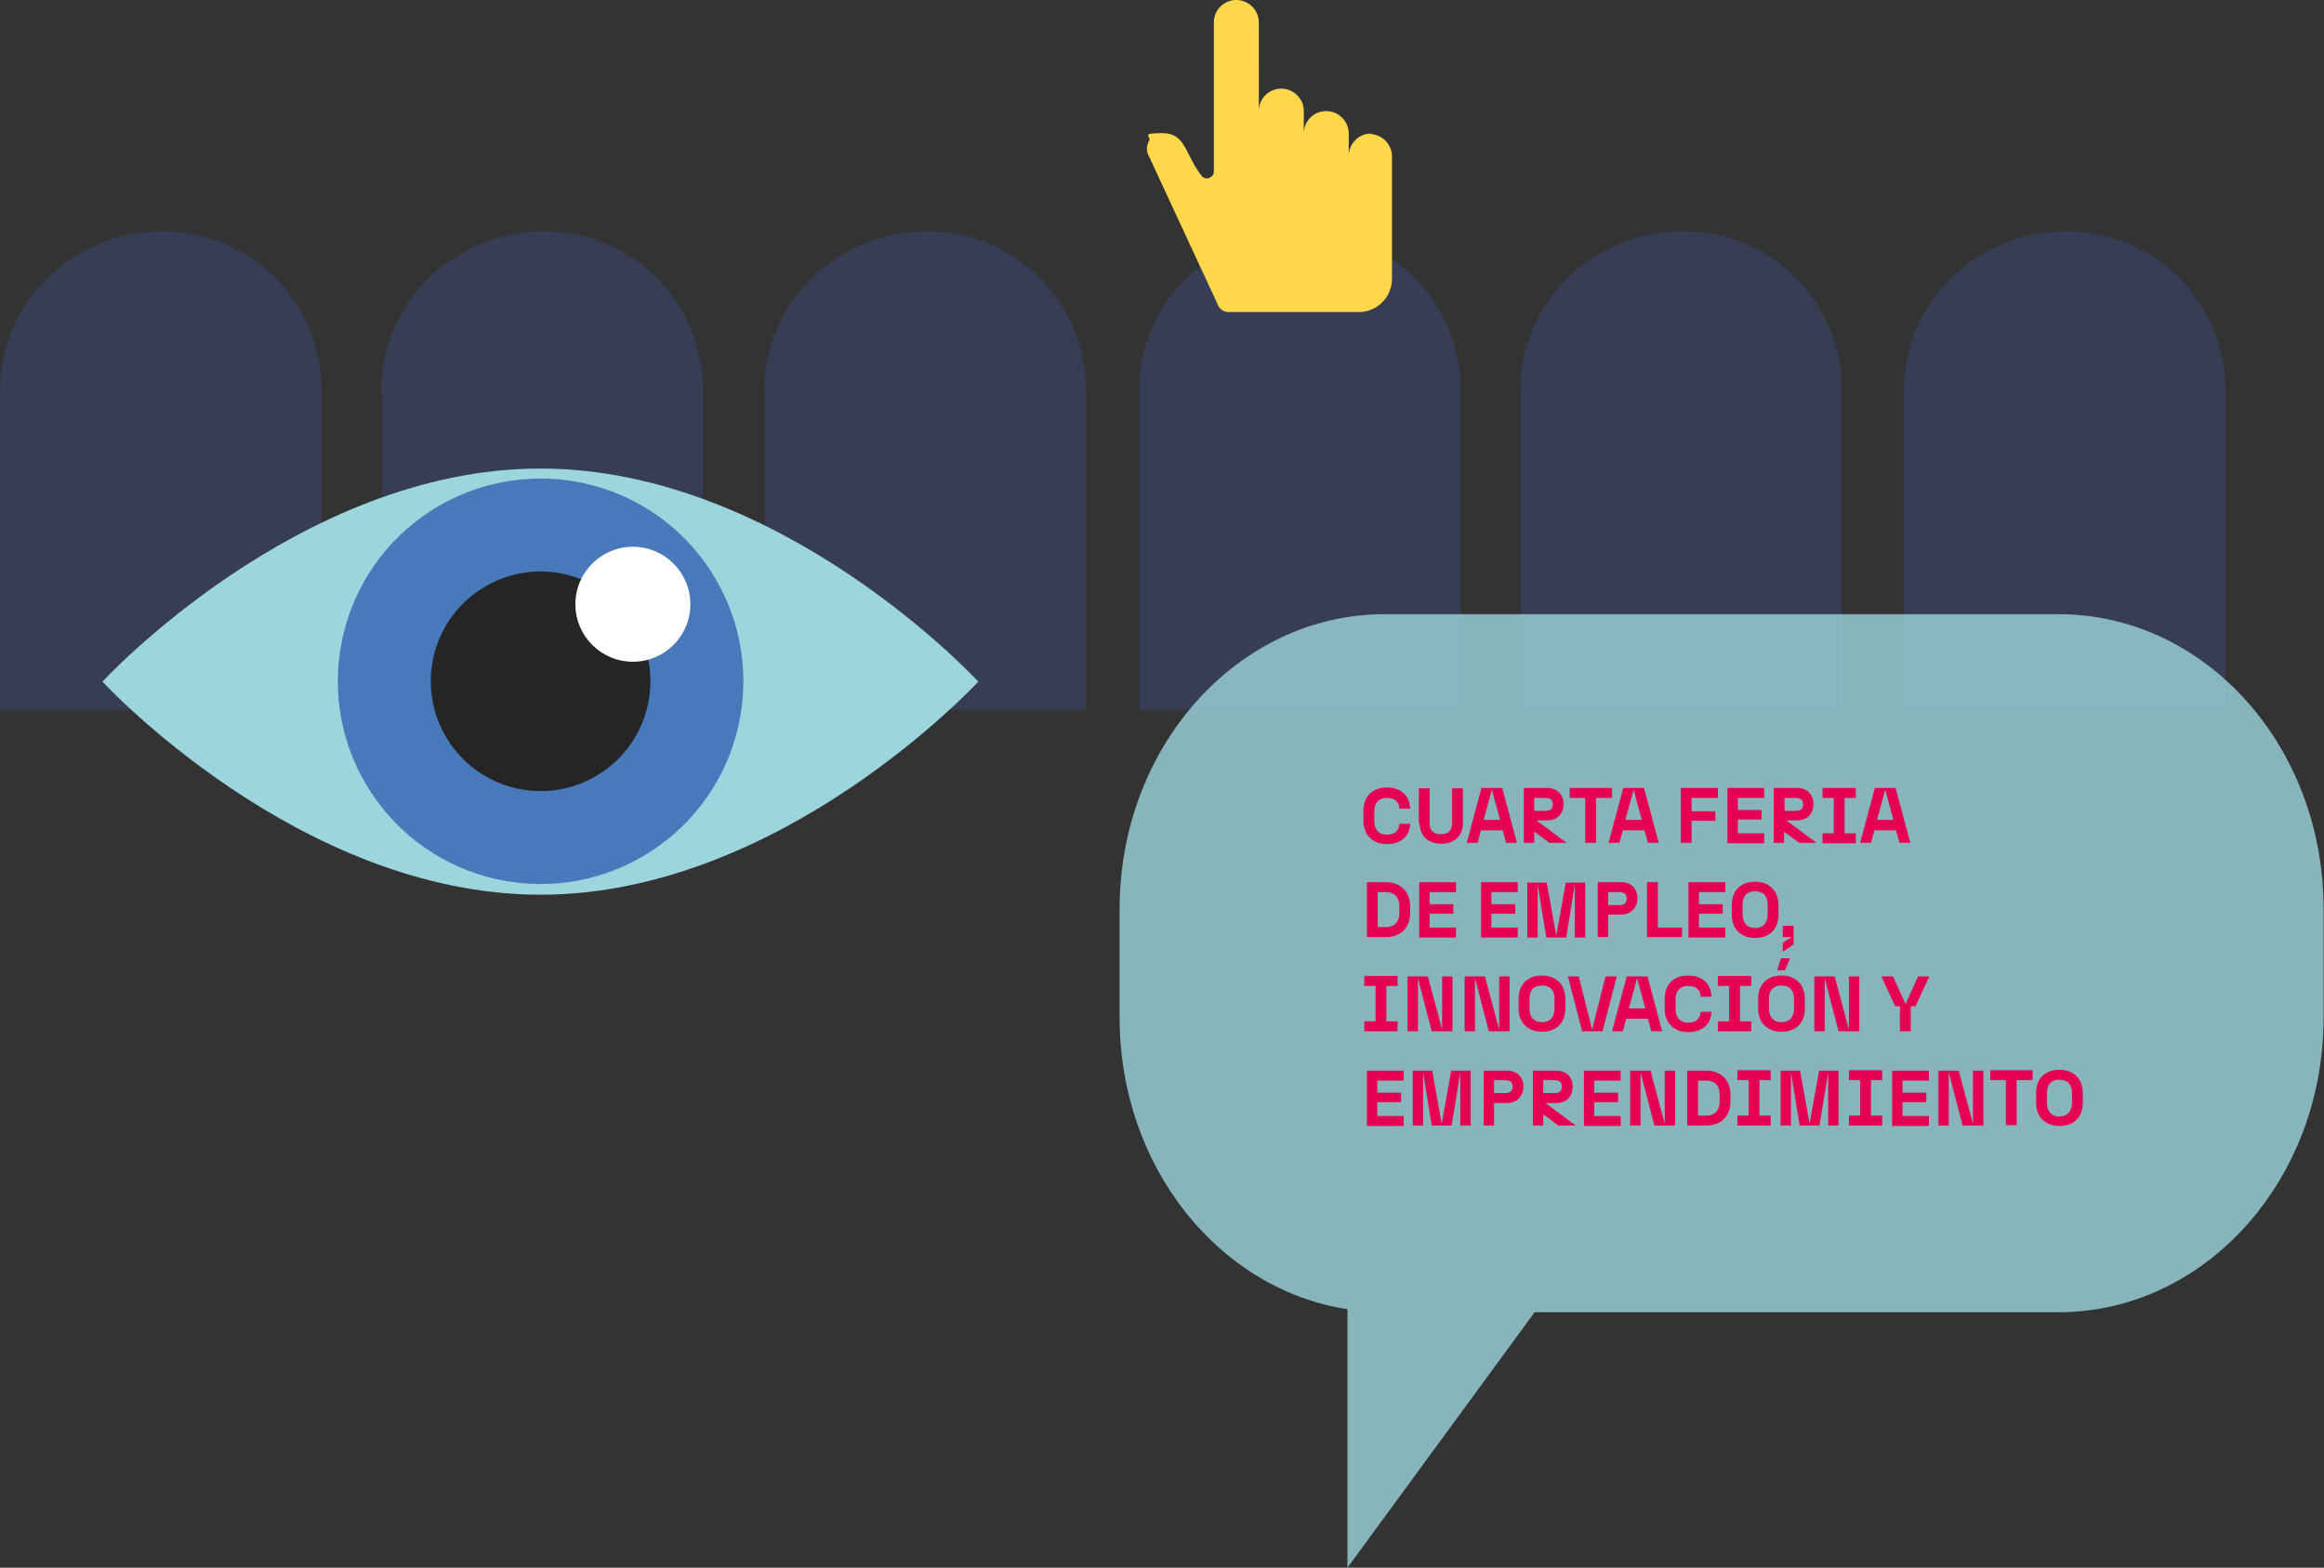<svg xmlns="http://www.w3.org/2000/svg" id="Capa_1" viewBox="0 0 537.6 362.7"><rect x="0" y="0" width="537.6" height="362.7" fill="#333333" stroke="none"/><defs><style>      .st0, .st1 {        fill: #9cd5dd;      }      .st2 {        fill: #4879ba;      }      .st3 {        fill: #252525;      }      .st4 {        fill: #fff;      }      .st5 {        fill: #ffd74b;      }      .st6 {        fill: #4054a1;      }      .st7 {        opacity: .3;      }      .st1 {        opacity: .8;      }      .st8 {        fill: #e50051;      }    </style></defs><g class="st7"><path class="st6" d="M37.7,53.5h0C16.9,53.5,0,69.9,0,90.2h0s.1,0,.1,0v74h74.3v-74h0c0-20.3-16.4-36.7-36.7-36.7Z"></path><path class="st6" d="M125.9,53.5h0c-20.8,0-37.7,16.4-37.7,36.7h0s.1,0,.1,0v74h74.3v-74h0c0-20.3-16.4-36.7-36.7-36.7Z"></path><path class="st6" d="M214.5,53.5h0c-20.8,0-37.7,16.4-37.7,36.7h0s.1,0,.1,0v74h74.3v-74h0c0-20.3-16.4-36.7-36.7-36.7Z"></path><path class="st6" d="M301.2,53.5h0c-20.8,0-37.7,16.4-37.7,36.7h0s.1,0,.1,0v74h74.3v-74h0c0-20.3-16.4-36.7-36.7-36.7Z"></path><path class="st6" d="M389.4,53.5h0c-20.8,0-37.7,16.4-37.7,36.7h0s.1,0,.1,0v74h74.3v-74h0c0-20.3-16.4-36.7-36.7-36.7Z"></path><path class="st6" d="M478.1,53.5h0c-20.8,0-37.7,16.4-37.7,36.7h0s.1,0,.1,0v74h74.3v-74h0c0-20.3-16.4-36.7-36.7-36.7Z"></path></g><g><path class="st0" d="M226.3,157.7s-45.4,49.3-101.3,49.3-101.3-49.3-101.3-49.3c0,0,45.4-49.3,101.3-49.3s101.3,49.3,101.3,49.3Z"></path><circle class="st2" cx="125" cy="157.7" r="46.9" transform="translate(-50.6 255.8) rotate(-80.8)"></circle><circle class="st3" cx="125" cy="157.7" r="25.4" transform="translate(-50.6 255.8) rotate(-80.8)"></circle><circle class="st4" cx="146.4" cy="139.8" r="13.3"></circle></g><path class="st1" d="M476.3,142.1h-156c-33.8,0-61.3,30.5-61.3,68.1v25.3c0,34.4,22.9,62.8,52.7,67.4v59.8l43.3-59.1h121.2c33.8,0,61.3-30.5,61.3-68.1v-25.3c0-37.6-27.4-68.1-61.3-68.1Z"></path><g><path class="st8" d="M315.4,189.8v-2.2c0-3.5,2.2-5.4,5.4-5.4s5.3,1.8,5.4,4.9h-2.5c0-1.6-1.1-2.5-2.9-2.5s-2.9,1.1-2.9,3.1v2.2c0,2,1,3.2,2.9,3.2s2.8-.9,2.9-2.5h2.5c-.1,3-2.3,4.7-5.4,4.7s-5.4-2-5.4-5.4Z"></path><path class="st8" d="M328.2,190.5v-8.1h2.5v8.1c0,1.3.6,2.5,2.6,2.5s2.6-1.2,2.6-2.5v-8.1h2.5v8.1c0,2.9-2,4.7-5,4.7s-5-1.8-5-4.7Z"></path><path class="st8" d="M347.6,192.1h-5l-.8,2.9h-2.5l3.4-12.7h4.8l3.4,12.7h-2.5l-.8-2.9ZM347,189.7l-1.9-7-1.9,7h3.7Z"></path><path class="st8" d="M352.5,182.3h5.4c2.4,0,3.8,1.6,3.8,3.7s-1.3,3.8-3.8,3.8h-2.5l7,5.2h-4l-3.5-2.6v2.6h-2.4v-12.7ZM357.4,187.6c1.2,0,1.8-.4,1.8-1.5s-.6-1.5-1.8-1.5h-2.5v3h2.5Z"></path><path class="st8" d="M366.8,184.6h-3.7v-2.3h9.8v2.3h-3.7v10.4h-2.5v-10.4Z"></path><path class="st8" d="M380.4,192.1h-5l-.8,2.9h-2.5l3.4-12.7h4.8l3.4,12.7h-2.5l-.8-2.9ZM379.8,189.7l-1.9-7-1.9,7h3.7Z"></path><path class="st8" d="M388.9,182.3h8.5v2.3h-6.1v3.1h5.5v2.2h-5.5v5.1h-2.5v-12.7Z"></path><path class="st8" d="M399.6,182.3h8.5v2.3h-6.1v2.8h5.5v2.2h-5.5v3.2h6.1v2.3h-8.5v-12.7Z"></path><path class="st8" d="M410.3,182.3h5.4c2.4,0,3.8,1.6,3.8,3.7s-1.3,3.8-3.8,3.8h-2.5l7,5.2h-4l-3.5-2.6v2.6h-2.4v-12.7ZM415.3,187.6c1.2,0,1.8-.4,1.8-1.5s-.6-1.5-1.8-1.5h-2.5v3h2.5Z"></path><path class="st8" d="M421.6,192.8h2.6v-8.2h-2.6v-2.3h7.7v2.3h-2.6v8.2h2.6v2.3h-7.7v-2.3Z"></path><path class="st8" d="M438.6,192.1h-5l-.8,2.9h-2.5l3.4-12.7h4.8l3.4,12.7h-2.5l-.8-2.9ZM438,189.7l-1.9-7-1.9,7h3.7Z"></path><path class="st8" d="M316.2,204.1h4.4c3.4,0,5.6,2.2,5.6,5.6v1.5c0,3.5-2.2,5.6-5.6,5.6h-4.4v-12.7ZM323.7,211.2v-1.5c0-2.4-1.4-3.3-3.1-3.3h-1.9v8.1h1.9c1.7,0,3.1-.9,3.1-3.3Z"></path><path class="st8" d="M328.3,204.1h8.5v2.3h-6.1v2.8h5.5v2.2h-5.5v3.2h6.1v2.3h-8.5v-12.7Z"></path><path class="st8" d="M342.6,204.1h8.5v2.3h-6.1v2.8h5.5v2.2h-5.5v3.2h6.1v2.3h-8.5v-12.7Z"></path><path class="st8" d="M355.7,204.6v12.3h-2.4v-12.7h4.5l2.2,12.3,2.2-12.3h4.5v12.7h-2.4v-12.3l-2,12.3h-4.6l-2-12.3Z"></path><path class="st8" d="M369.6,204.1h5.4c2.4,0,3.8,1.6,3.8,3.7s-1.5,3.8-3.8,3.8h-3v5.2h-2.4v-12.7ZM374.5,209.4c1.2,0,1.8-.4,1.8-1.5s-.6-1.5-1.8-1.5h-2.5v3h2.5Z"></path><path class="st8" d="M381,204.1h2.5v10.5h5.6v2.2h-8.1v-12.7Z"></path><path class="st8" d="M390.6,204.1h8.5v2.3h-6.1v2.8h5.5v2.2h-5.5v3.2h6.1v2.3h-8.5v-12.7Z"></path><path class="st8" d="M400.6,211.6v-2.2c0-3.5,2.2-5.4,5.4-5.4s5.4,2,5.4,5.4v2.2c0,3.5-2.2,5.4-5.4,5.4s-5.4-2-5.4-5.4ZM406,214.7c1.8,0,2.9-1.1,2.9-3.2v-2.2c0-2.1-1.1-3.1-2.9-3.1s-2.9,1-2.9,3.1v2.2c0,2.1,1.1,3.2,2.9,3.2Z"></path><path class="st8" d="M412.4,218.1l2.1-1.3h-2.1v-2.6h2.5v4.3l-2.5,1.7v-2.1Z"></path><path class="st8" d="M315.6,236.3h2.6v-8.2h-2.6v-2.3h7.7v2.3h-2.6v8.2h2.6v2.3h-7.7v-2.3Z"></path><path class="st8" d="M325.6,225.9h4.7l3.3,12.3v-12.3h2.4v12.7h-4.8l-3.2-12.3v12.3h-2.4v-12.7Z"></path><path class="st8" d="M338.8,225.9h4.7l3.3,12.3v-12.3h2.4v12.7h-4.8l-3.2-12.3v12.3h-2.4v-12.7Z"></path><path class="st8" d="M351.3,233.3v-2.2c0-3.5,2.2-5.4,5.4-5.4s5.4,2,5.4,5.4v2.2c0,3.5-2.2,5.4-5.4,5.4s-5.4-2-5.4-5.4ZM356.7,236.5c1.8,0,2.9-1.1,2.9-3.2v-2.2c0-2.1-1.1-3.1-2.9-3.1s-2.9,1-2.9,3.1v2.2c0,2.1,1.1,3.2,2.9,3.2Z"></path><path class="st8" d="M362.6,225.9h2.6l3.1,12.3,3.1-12.3h2.6l-3.3,12.7h-4.7l-3.3-12.7Z"></path><path class="st8" d="M381.2,235.7h-5l-.8,2.9h-2.5l3.4-12.7h4.8l3.4,12.7h-2.5l-.8-2.9ZM380.6,233.3l-1.9-7-1.9,7h3.7Z"></path><path class="st8" d="M385.1,233.3v-2.2c0-3.5,2.2-5.4,5.4-5.4s5.3,1.8,5.4,4.9h-2.5c0-1.6-1.1-2.5-2.9-2.5s-2.9,1.1-2.9,3.1v2.2c0,2,1,3.2,2.9,3.2s2.8-.9,2.9-2.5h2.5c-.1,3-2.3,4.7-5.4,4.7s-5.4-2-5.4-5.4Z"></path><path class="st8" d="M397.4,236.3h2.6v-8.2h-2.6v-2.3h7.7v2.3h-2.6v8.2h2.6v2.3h-7.7v-2.3Z"></path><path class="st8" d="M406.7,233.3v-2.2c0-3.5,2.2-5.4,5.4-5.4s5.4,2,5.4,5.4v2.2c0,3.5-2.2,5.4-5.4,5.4s-5.4-2-5.4-5.4ZM412.1,236.5c1.8,0,2.9-1.1,2.9-3.2v-2.2c0-2.1-1.1-3.1-2.9-3.1s-2.9,1-2.9,3.1v2.2c0,2.1,1.1,3.2,2.9,3.2ZM412,221.7h2.1l-1.2,2.8h-1.8l.9-2.8Z"></path><path class="st8" d="M419.7,225.9h4.7l3.3,12.3v-12.3h2.4v12.7h-4.8l-3.2-12.3v12.3h-2.4v-12.7Z"></path><path class="st8" d="M439.5,232.8h-1.1l-3.2-6.9h2.7l2.9,6.4,2.9-6.4h2.6l-3.2,6.9h-1.1v5.8h-2.5v-5.8Z"></path><path class="st8" d="M316.2,247.7h8.5v2.3h-6.1v2.8h5.5v2.2h-5.5v3.2h6.1v2.3h-8.5v-12.7Z"></path><path class="st8" d="M329.2,248.1v12.3h-2.4v-12.7h4.5l2.2,12.3,2.2-12.3h4.5v12.7h-2.4v-12.3l-2,12.3h-4.6l-2-12.3Z"></path><path class="st8" d="M343.2,247.7h5.4c2.4,0,3.8,1.6,3.8,3.7s-1.5,3.8-3.8,3.8h-3v5.2h-2.4v-12.7ZM348.1,252.9c1.2,0,1.8-.4,1.8-1.5s-.6-1.5-1.8-1.5h-2.5v3h2.5Z"></path><path class="st8" d="M354.6,247.7h5.4c2.4,0,3.8,1.6,3.8,3.7s-1.3,3.8-3.8,3.8h-2.5l7,5.2h-4l-3.5-2.6v2.6h-2.4v-12.7ZM359.5,252.9c1.2,0,1.8-.4,1.8-1.5s-.6-1.5-1.8-1.5h-2.5v3h2.5Z"></path><path class="st8" d="M366.4,247.7h8.5v2.3h-6.1v2.8h5.5v2.2h-5.5v3.2h6.1v2.3h-8.5v-12.7Z"></path><path class="st8" d="M377.1,247.7h4.7l3.3,12.3v-12.3h2.4v12.7h-4.8l-3.2-12.3v12.3h-2.4v-12.7Z"></path><path class="st8" d="M390.3,247.7h4.4c3.4,0,5.6,2.2,5.6,5.6v1.5c0,3.5-2.2,5.6-5.6,5.6h-4.4v-12.7ZM397.8,254.8v-1.5c0-2.4-1.4-3.3-3.1-3.3h-1.9v8.1h1.9c1.7,0,3.1-.9,3.1-3.3Z"></path><path class="st8" d="M401.9,258.1h2.6v-8.2h-2.6v-2.3h7.7v2.3h-2.6v8.2h2.6v2.3h-7.7v-2.3Z"></path><path class="st8" d="M414.3,248.1v12.3h-2.4v-12.7h4.5l2.2,12.3,2.2-12.3h4.5v12.7h-2.4v-12.3l-2,12.3h-4.6l-2-12.3Z"></path><path class="st8" d="M427.7,258.1h2.6v-8.2h-2.6v-2.3h7.7v2.3h-2.6v8.2h2.6v2.3h-7.7v-2.3Z"></path><path class="st8" d="M437.7,247.7h8.5v2.3h-6.1v2.8h5.5v2.2h-5.5v3.2h6.1v2.3h-8.5v-12.7Z"></path><path class="st8" d="M448.4,247.7h4.7l3.3,12.3v-12.3h2.4v12.7h-4.8l-3.2-12.3v12.3h-2.4v-12.7Z"></path><path class="st8" d="M464.1,249.9h-3.7v-2.3h9.8v2.3h-3.7v10.4h-2.5v-10.4Z"></path><path class="st8" d="M471,255.1v-2.2c0-3.5,2.2-5.4,5.4-5.4s5.4,2,5.4,5.4v2.2c0,3.5-2.2,5.4-5.4,5.4s-5.4-2-5.4-5.4ZM476.4,258.3c1.8,0,2.9-1.1,2.9-3.2v-2.2c0-2.1-1.1-3.1-2.9-3.1s-2.9,1-2.9,3.1v2.2c0,2.1,1.1,3.2,2.9,3.2Z"></path></g><path class="st5" d="M317.1,30.9c-2.7,0-4.9,2.2-5.1,4.8,0,0,0,0,0,0v-4.8c0-2.8-2.3-5.2-5.2-5.2s-5.2,2.3-5.2,5.2v-5.2c0-2.8-2.3-5.2-5.2-5.2s-5.2,2.3-5.2,5.2V5.2c0-2.8-2.3-5.2-5.2-5.2s-5.2,2.3-5.2,5.2v34.6c0,.6-.6,1.2-1.2,1.4-.6.2-1.3,0-1.7-.6-3.8-4.9-3.6-9.8-9-9.8s-2.4.7-3.1,1.8c-.6,1.1-.7,2.4,0,3.6l16.1,34.7c.5.8,1.3,1.3,2.3,1.3h30.1c4.3,0,7.7-3.5,7.7-7.7v-28.3c0-2.8-2.3-5.2-5.2-5.2Z"></path></svg>